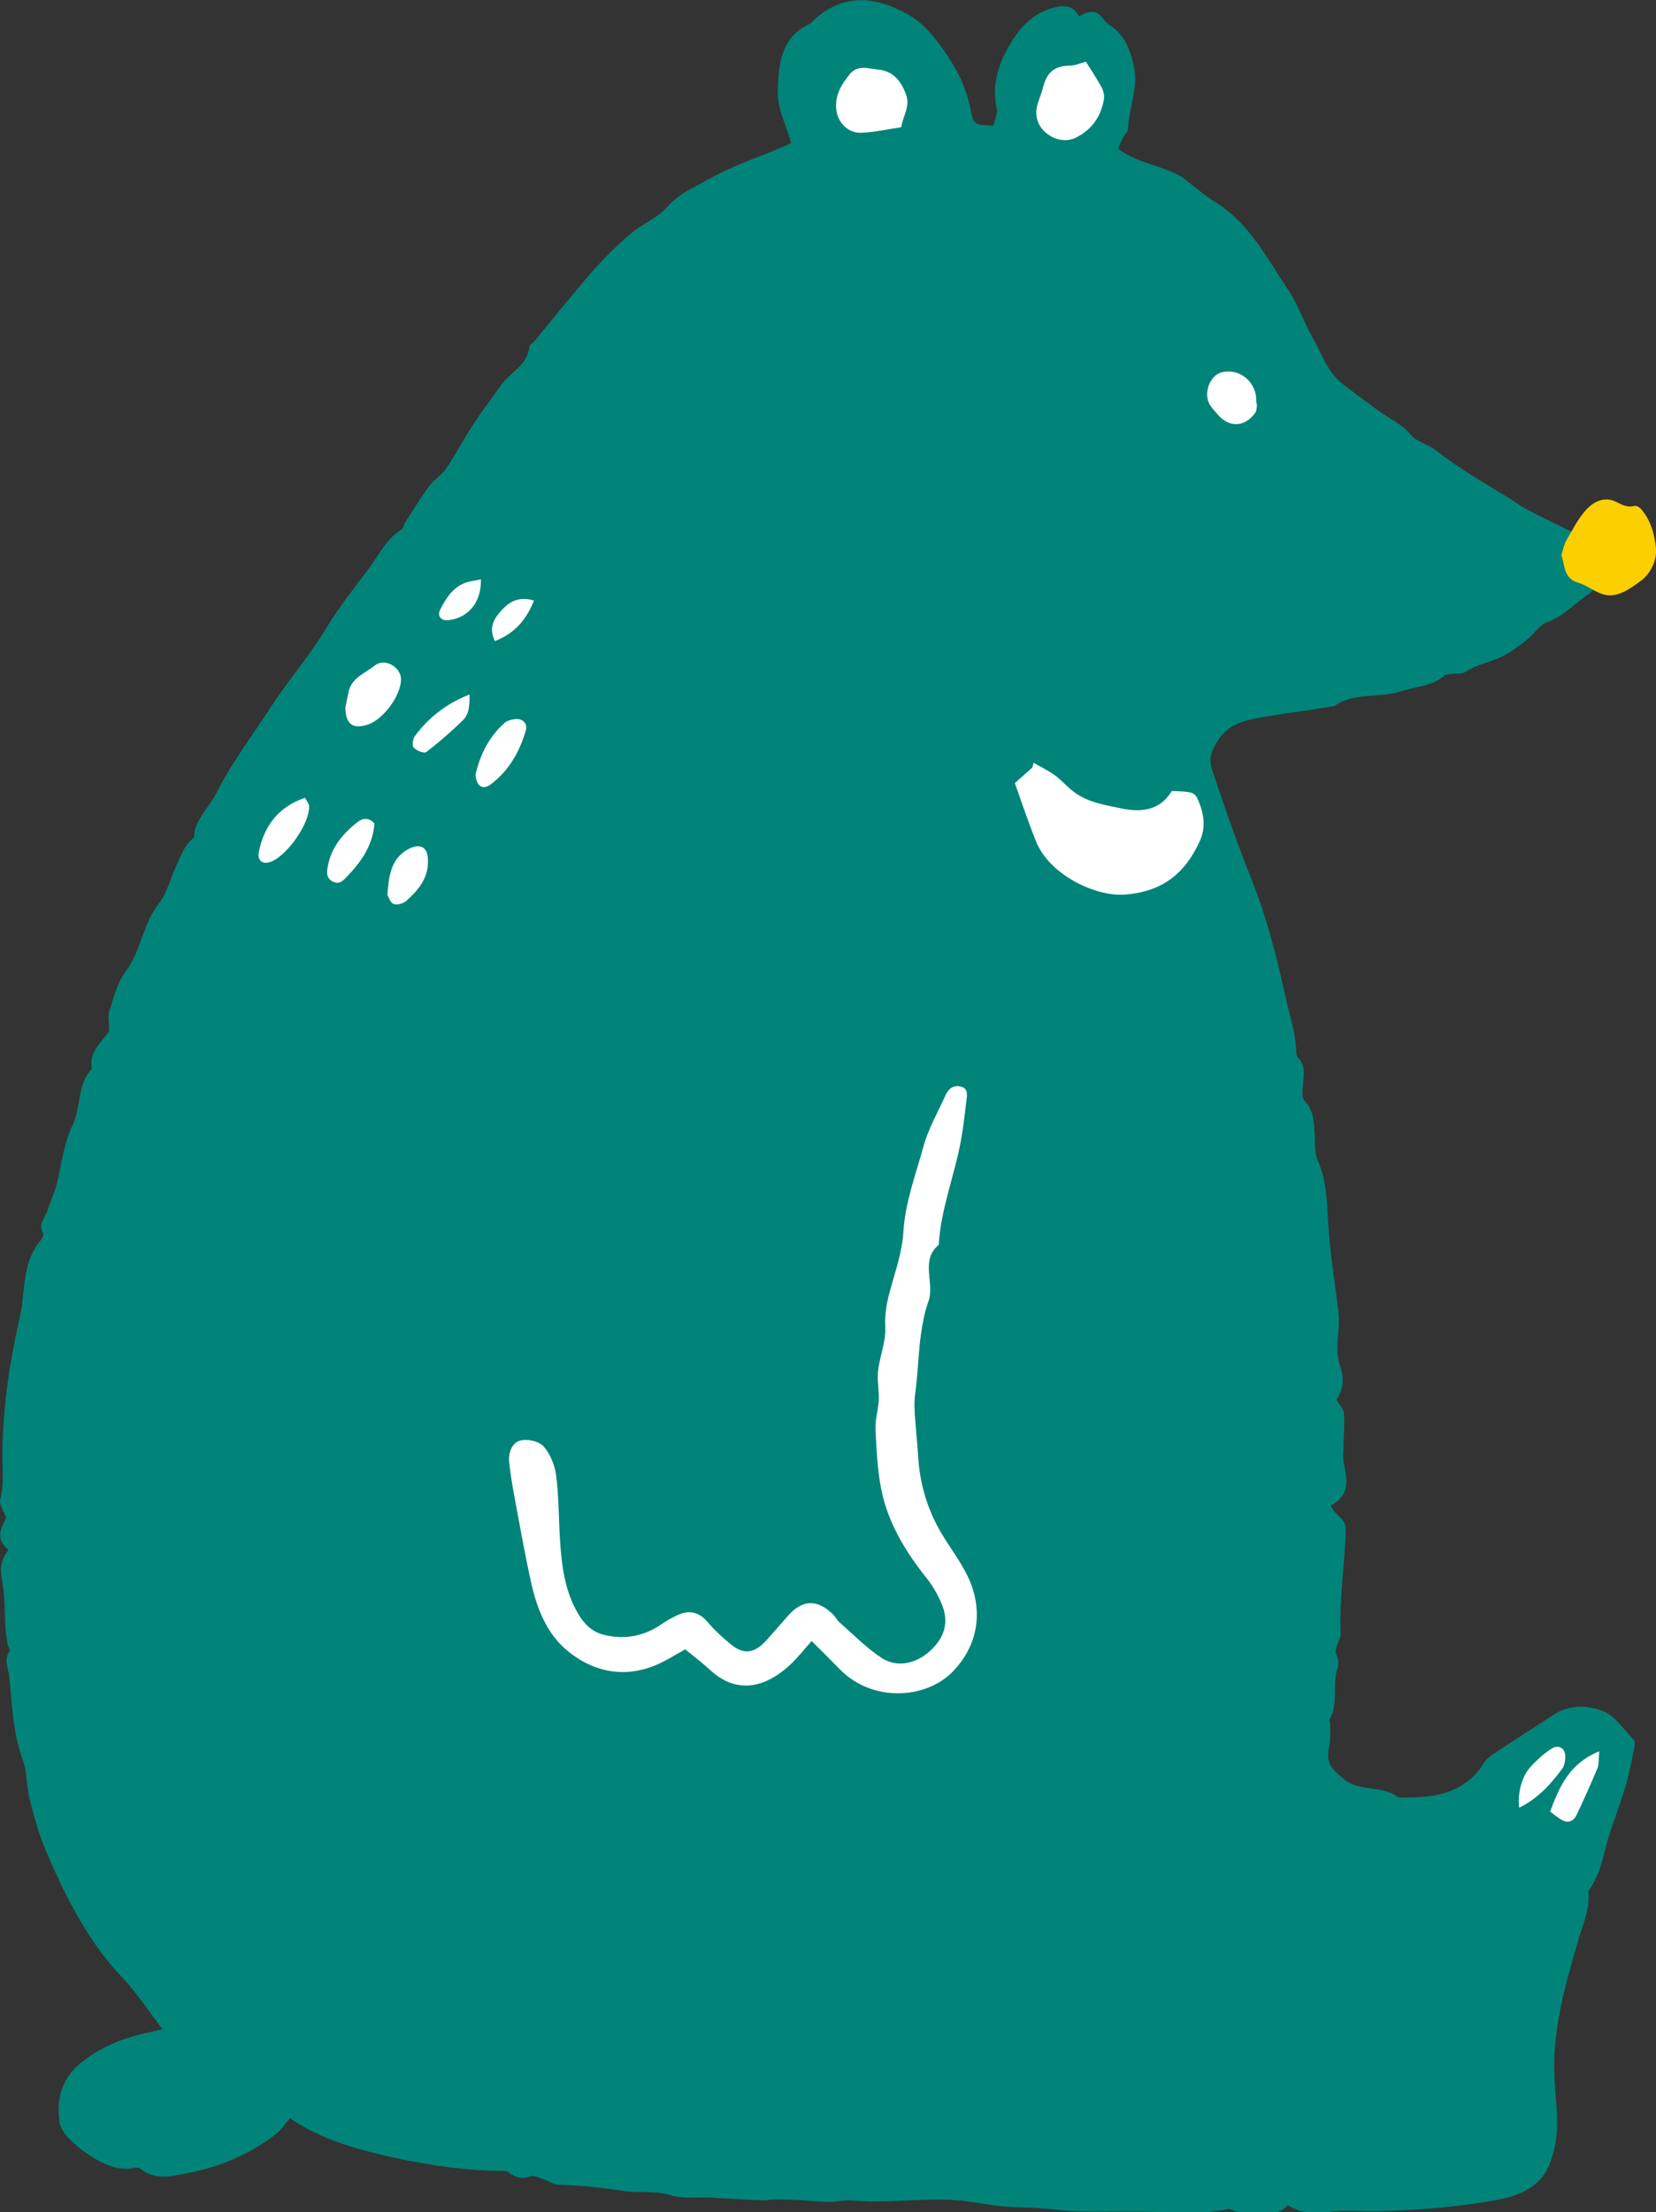 <?xml version="1.0" encoding="UTF-8"?>
<svg id="_レイヤー_2" data-name="レイヤー 2" xmlns="http://www.w3.org/2000/svg" viewBox="0 0 248.69 332.1">
  <rect x="0" y="0" width="248.69" height="332.1" fill="#333333" stroke="none"/>
  <defs>
    <style>
      .cls-1 {
        fill: #008479;
      }

      .cls-1, .cls-2, .cls-3 {
        stroke-width: 0px;
      }

      .cls-2 {
        fill: #fff;
      }

      .cls-3 {
        fill: #fccf00;
      }
    </style>
  </defs>
  <g id="_レイヤー_1-2" data-name="レイヤー 1">
    <g>
      <path class="cls-1" d="M199.88,225.96c3-1.54,2.37-4.04,1.89-6.54-.13-.67-.04-1.38-.02-2.07.04-1.74.19-3.48.08-5.2-.04-.66-.69-1.28-1.12-2.02.99-1.52,1.23-3.18.57-4.97-.98-2.67.04-5.41-.28-8.17-.53-4.61-1.33-9.19-1.57-13.86-.15-2.94-.25-6.04-1.54-8.92-.56-1.26-.36-2.86-.47-4.31-.13-1.67-.19-3.25-1.5-4.65-.53-.57-.29-1.97-.2-2.97.11-1.24.25-2.41-.73-3.42-.23-.23-.35-.67-.35-1.01-.01-2.61-.88-5.03-1.43-7.52-.51-2.29-1.05-4.64-1.63-6.93-.96-3.74-2.06-7.49-3.5-11.07-2.2-5.47-4.14-11.02-6-16.61-.58-1.75-.29-2.81.76-4.45,1.66-2.61,3.73-3.04,6.43-3.55,3.54-.66,7.11-1.02,10.65-1.68.18-.03.4-.02.55-.11,3.03-2.05,6.72-1.09,9.96-2.17,2.18-.73,4.63-.7,6.48-2.36.27-.25.83-.19,1.26-.25.63-.09,1.4.05,1.87-.27,1.79-1.2,3.94-1.48,5.79-2.46,1.23-.65,2.36-1.51,3.45-2.37,1.08-.86,1.92-2.25,3.12-2.68,2.38-.85,3.97-2.68,5.94-4.02.98-.67,1.95-1.67,1.29-3.3-.28-.69-.12-1.69.14-2.45.47-1.39-.06-2.05-1.28-2.62-3.02-1.4-6.01-2.88-8.98-4.39-.97-.49-1.85-1.18-2.78-1.75-3.78-2.33-7.65-4.51-11.15-7.28-1.18-.93-2.75-1.1-3.86-2.45-1.18-1.43-3.07-2.27-4.63-3.4-1.84-1.34-3.67-2.69-5.46-4.08-2.3-1.79-3.14-4.57-4.52-6.97-1.34-2.33-2.19-4.97-3.68-7.19-3.2-4.75-5.82-10-10.97-13.17-1.66-1.02-3.13-2.33-4.69-3.5-.07-.06-.13-.14-.21-.19-2.99-1.82-6.64-2-9.63-4.27.12-.3.36-.97.67-1.61.24-.49.79-.94.81-1.42.08-3.02,1.51-5.92.94-8.94-.47-2.46-1.24-4.91-3.5-6.47-.38-.27-.82-.54-1.06-.92-.99-1.56-2.24-1.45-3.75-.49-.76-1.6-2.01-1.74-3.52-1.4-3.55.8-5.67,3.34-7.25,6.28-1.46,2.71-2.31,5.64-1.59,8.86.18.81-.31,1.77-.49,2.63-2.96-.11-2.98-.12-3.49-2.67-.64-3.21-2.07-5.95-3.99-8.67-1.54-2.19-3.12-4.1-5.4-5.37-4.86-2.71-9.69-3.29-14.28,1.05-.14.13-.25.31-.41.38-4.49,2.03-4.71,6.32-4.82,10.23-.07,2.47,1.26,4.97,2.02,7.67-.35.16-.82.38-1.3.59-3.76,1.59-7.7,2.88-11.22,4.89-2.07,1.18-4.39,2.13-6.12,4.12-1.44,1.66-3.76,2.53-5.47,4-2.04,1.74-3.97,3.63-5.74,5.65-2.99,3.42-5.82,6.99-8.72,10.49-.24.29-.73.52-.75.8-.22,2.77-2.78,3.78-4.16,5.68-1.47,2.02-2.97,4.03-4.34,6.12-1.41,2.15-2.61,4.45-4.05,6.58-.64.95-1.76,1.57-2.45,2.5-1.32,1.79-2.48,3.7-3.69,5.57-.2.3-.21.82-.47.98-2.25,1.37-3.34,3.7-4.81,5.7-2.21,3-4.59,5.9-6.5,9.09-2.52,4.21-5.76,7.88-8.41,11.98-2.78,4.29-5.91,8.39-8.18,12.93-1.09,2.18-3.24,3.9-3.31,6.59-1.48,1.13-2.01,2.84-2.74,4.42-.85,1.85-1.34,3.97-2.56,5.51-2.42,3.04-2.6,7.05-4.94,10.13-1.25,1.64-1.79,3.85-2.46,5.87-.27.81-.04,1.79-.04,3.09-.88,1.55-3.11,2.97-2.59,5.68-2.26,2.4-1.59,5.79-2.95,8.59-1.35,2.78-1.63,6.08-2.45,9.14-.3,1.13-.88,2.2-1.18,3.33-.31,1.19-1.58,2.18-.75,3.65.12.21-.11.76-.34,1.02-2.41,2.81-2.41,6.31-2.82,9.7-.1.83-.28,1.65-.47,2.46-1.47,6.49-2.38,13.04-2.48,19.72-.04,2.32.3,4.68-.33,7.03-.2.73.53,1.71.9,2.78-.74,1.44-1.75,3.14.35,4.8-1.1,1.37-1.34,2.71-.99,4.43.48,2.4.37,4.92.54,7.38.06.79.19,1.58.32,2.36.06.36.43.84.3,1.02-.92,1.27-.21,2.53-.07,3.78.46,4.19.52,8.42,2.02,12.48.69,1.85.55,3.99,1.04,5.93.68,2.65,1.4,5.33,2.48,7.84,1.55,3.63,3.22,7.24,5.24,10.62,1.73,2.9,3.67,5.71,6.07,8.2,2.25,2.34,4.03,5.12,6.17,7.91-.53.13-1,.26-1.48.36-3.88.76-7.48,2.08-10.64,4.58-2.98,2.35-3.84,5.44-3.35,8.96.14,1,.92,2.06,1.69,2.79,2.17,2.05,6.26,4.96,9.43,4.12.33-.09.83-.06,1.07.14,2.19,1.81,4.72,1.11,7.01.67,4.86-.94,9.39-2.84,13.34-5.9.71-.55,1.2-1.36,2.06-2.36,4.7,3.23,10.17,4.72,15.73,5.94,5.54,1.22,11.12,1.98,16.8,1.99,1.03.66,1.96,1.45,3.52.8.61-.26,1.59.32,2.38.57.62.2,1.21.67,1.81.69,3.33.08,6.63.44,9.92.93,2.32.35,4.67-.1,7.04.64,1.87.58,4.03.27,6.05.37,2.49.12,4.98.29,7.47.39.74.03,1.48-.12,2.22-.12,1.18,0,2.36.03,3.54.09,1.47.08,2.94.26,4.41.28,1.21.01,2.43-.31,3.63-.21,4.84.42,9.66-.29,14.49-.12,2.66.09,5.29.71,7.95.99,1.68.18,3.38.12,5.07.23,2.05.14,4.1.44,6.15.51,2.75.09,5.51.01,8.27.04,3.4.04,6.81.15,10.21.15,1.17,0,2.34-.23,3.51-.36.36-.04.81-.28,1.05-.15,1.5.84,3.05.43,4.62.49,1.54.07,2.93.28,4-1.09,2.05,1.27,3.97,1.31,6.09,1.03,2.45-.33,4.97-.07,7.46-.12,6.02-.14,12.02-.61,17.94-1.71,3.24-.6,6.38-1.85,7.77-5.18.75-1.8,1.16-3.87,1.2-5.82.06-3.23-.5-6.47-.43-9.7.07-2.87.48-5.75,1.05-8.57.62-3.08,1.57-6.09,2.39-9.12.7-2.59,1.95-5.06,1.71-7.86-.01-.15.15-.33.25-.48,1.75-2.57,2.05-5.66,3.02-8.51.8-2.36,1.66-4.69,2.36-7.08.54-1.86.88-3.78,1.27-5.68.07-.34.09-.85-.1-1.05-1.46-1.51-2.75-3.55-4.55-4.28-2.31-.93-5.07-1.06-7.47.51-2.94,1.92-5.91,3.8-8.84,5.74-.61.41-1.25.9-1.63,1.5-3.06,4.87-7.88,5.26-12.9,5.18-2.36-1.92-5.7-.73-8.19-2.79-1.94-1.61-2.69-2.4-2.16-4.86.24-1.13.11-2.34.14-3.51,0-.18-.15-.42-.08-.54,1.34-2.28.41-4.88,1.06-7.24.27-.97.37-1.75-.1-2.66-.16-.3.04-.82.15-1.22.16-.6.59-1.2.56-1.78-.24-5.24.63-10.42.76-15.64.04-1.71-1.58-1.96-2.21-3.52Z"/>
      <g>
        <path class="cls-2" d="M102.9,247.59c1.33,1.09,2.6,2.04,3.76,3.11,4.24,3.9,8.55,2.37,11.92-.72,1.15-1.05,2.11-2.31,3.31-3.64,1.42,1.42,2.86,2.84,4.27,4.28,4.87,4.95,12.87,4.44,16.89.34,3.96-4.04,4.73-9.48,2.13-14.63-1.28-2.54-3.12-4.78-4.44-7.3-1.68-3.21-2.63-6.67-2.85-10.32-.15-2.5-.47-5-.56-7.5-.05-1.35.23-2.72.35-4.08.2-2.22.3-4.45.6-6.65.24-1.71.54-3.46,1.13-5.08,1.03-2.78-1.29-6.14,1.56-8.54.32-5.39,2.38-10.41,3.34-15.66.37-2,.57-4.03.83-6.06.1-.84.26-1.78-.9-2.04-1.08-.24-1.81.34-2.23,1.28-1.15,2.55-2.59,5.02-3.32,7.69-1.17,4.25-2.75,8.38-3.03,12.9-.18,3.06-1.28,6.07-2.08,9.07-.46,1.72-.72,3.35-.63,5.19.09,2.13-.79,4.28-1.08,6.45-.15,1.17.05,2.39.09,3.58.01.45.03.9-.02,1.34-.15,1.35-.53,2.71-.46,4.05.16,3.01.28,6.06.88,9,1.01,4.97,3.59,9.23,6.74,13.18.92,1.15,1.69,2.47,2.27,3.82,1.17,2.72.57,5.05-1.6,7.09-2.14,2.01-5.06,2.67-7.4,1.12-2.29-1.51-4.25-3.53-6.33-5.35-.34-.3-.55-.76-.87-1.09-2.38-2.4-4.65-2.35-6.86.16-1.11,1.25-2.19,2.53-3.32,3.76-1.75,1.9-3.36,2.06-5.3.45-1.21-1.01-2.39-2.07-3.4-3.27-1.44-1.71-3.04-1.88-4.9-.9-.65.34-1.32.69-1.92,1.11-2.68,1.88-5.61,2.46-8.79,1.67-1.84-.45-3.04-1.71-3.95-3.31-1.94-3.38-2.39-7.12-2.63-10.91-.21-3.24-.17-6.51-.59-9.73-.2-1.54-.9-3.25-1.92-4.37-.7-.76-2.5-1.13-3.54-.81-1.2.37-1.75,1.88-1.58,3.3.18,1.58.42,3.15.71,4.71.83,4.44,1.61,8.9,2.59,13.32.85,3.82,2.31,7.55,5.32,10.1,3.54,3,8.34,4.47,13.62,2.16,1.36-.59,2.62-1.41,4.18-2.26Z"/>
        <path class="cls-2" d="M155.03,115.22c-.75.67-1.51,1.34-2.63,2.34.97,2.69,1.98,5.73,3.17,8.71,2.02,5.08,8.96,8.34,13.32,8.02,5.6-.4,9.06-3.13,11.28-8.01.97-2.13.61-4.16-.23-6.16-.52-1.22-.88-1.28-3.96-1.38-1.73,2.87-4.49,3.25-7.46,2.64-2.46-.51-5.03-.89-7.14-2.42-1.05-.76-1.89-1.79-2.93-2.55-1.01-.74-2.15-1.28-3.23-1.91-.06.24-.12.49-.18.73Z"/>
        <path class="cls-3" d="M234.48,83.32c.55,1.62.33,3.52,2.56,4.17,1.43.42,2.68,1.57,4.11,1.82,1.96.34,3.64-.96,5.15-2.03,1.58-1.12,2.52-3.16,2.39-4.88-.16-2.05-.77-4.29-2.25-6-.22-.26-.72-.53-1-.45-1.16.32-1.98-.28-2.96-.71-1.6-.71-3.18.11-4.18,1.18-1.28,1.35-2.14,3.11-3.09,4.74-.37.64-.49,1.44-.72,2.16Z"/>
        <path class="cls-2" d="M163.07,9.27c-1.01.27-1.62.56-2.24.57-2.58.05-3.62.98-4.25,3.49-.38,1.49-1.26,2.78-.85,4.5.58,2.4,3.58,3.95,5.82,2.84,2.39-1.19,3.75-3.12,4.22-5.68.11-.59-.04-1.33-.33-1.86-.69-1.29-1.52-2.51-2.36-3.86Z"/>
        <path class="cls-2" d="M135.33,19.1c.32-1.85,1.42-3.14.7-5.01-.82-2.14-2.02-3.46-4.31-3.67-1.42-.13-2.93-.71-4.1.71-1.26,1.53-2.24,3.15-2.04,5.26.19,1.95,1.73,3.62,3.76,3.54,2-.08,3.99-.54,6-.83Z"/>
        <path class="cls-2" d="M51.86,106.21c.07,2.45,1.01,3.25,3.23,2.61,2.38-.68,5.14-4.38,5.13-6.86,0-1.8-2.41-3.25-3.89-2.08-1.45,1.15-3.53,1.83-3.99,4.01-.16.77-.32,1.54-.47,2.31Z"/>
        <path class="cls-2" d="M188.65,60.33c.16-2.95-2.5-5.14-5.21-4.43-1.76.46-2.77,3.19-1.75,4.86.34.55.8,1.03,1.23,1.52,1.68,1.94,4.03,1.84,5.56-.27.19-.26.23-.66.27-1,.03-.27-.07-.54-.09-.67Z"/>
        <path class="cls-2" d="M71.42,116.23c.08,1.71,1.02,2.46,2.28,1.51,2.71-2.04,4.38-4.94,5.28-8.17.26-.95-.5-1.79-1.71-1.61-.52.08-1.11.22-1.48.55-2.35,2.07-3.67,4.74-4.37,7.73Z"/>
        <path class="cls-2" d="M45.81,119.76c-4.01,1.36-6.11,4.18-6.93,8.07-.28,1.34.52,1.98,1.74,1.55,2.47-.87,5.91-5.79,5.8-8.36-.02-.4-.37-.78-.61-1.25Z"/>
        <path class="cls-2" d="M58.18,134.34c.16.26.41,1.16.93,1.36.52.21,1.49-.08,1.95-.5,1.65-1.5,3.13-3.18,3.2-5.6.03-1.04-.03-2.29-1.19-2.54-.72-.16-1.75.32-2.41.82-1.97,1.47-2.29,3.71-2.48,6.46Z"/>
        <path class="cls-2" d="M56.24,123.64c-.85-1.02-1.84-.8-2.56-.23-2.14,1.69-3.89,3.71-4.43,6.52-.19.97-.31,1.89.75,2.42.97.48,1.56-.18,2.15-.8,2.08-2.19,3.8-4.56,4.09-7.91Z"/>
        <path class="cls-2" d="M240.17,262.89c-4.51,1.85-5.96,5.28-7.38,9.05.64.47,1.18.95,1.81,1.29.9.49,1.72.13,2.13-.71,1.12-2.34,2.17-4.71,3.17-7.1.23-.55.14-1.23.27-2.53Z"/>
        <path class="cls-2" d="M70.51,104.25c-3.55,1.41-6.16,3.49-8.22,6.26-.31.42-.42,1.43-.15,1.73.42.45,1.56.9,1.87.66,1.88-1.44,3.67-3.01,5.38-4.65.96-.92,1.14-1.9,1.13-4Z"/>
        <path class="cls-2" d="M228.14,271.36c2.78-1.35,4.75-3.52,6.5-5.9.3-.41.38-1.03.42-1.57.11-1.38-.9-2.12-2.07-1.38-1.2.76-2.29,1.77-3.24,2.84-1.27,1.42-1.88,4.03-1.61,6.01Z"/>
        <path class="cls-2" d="M72.22,86.98c-.82.17-1.61.24-2.33.5-1.88.68-2.88,2.3-3.74,3.94-.57,1.08.09,1.82,1.28,1.67,2.93-.39,4.87-2.7,4.79-6.1Z"/>
        <path class="cls-2" d="M74.32,96.24c3-1.19,4.7-3.17,5.87-6.09-2.23-.66-3.66.15-4.79,1.38-1.11,1.2-2.12,2.59-1.08,4.71Z"/>
      </g>
    </g>
  </g>
</svg>